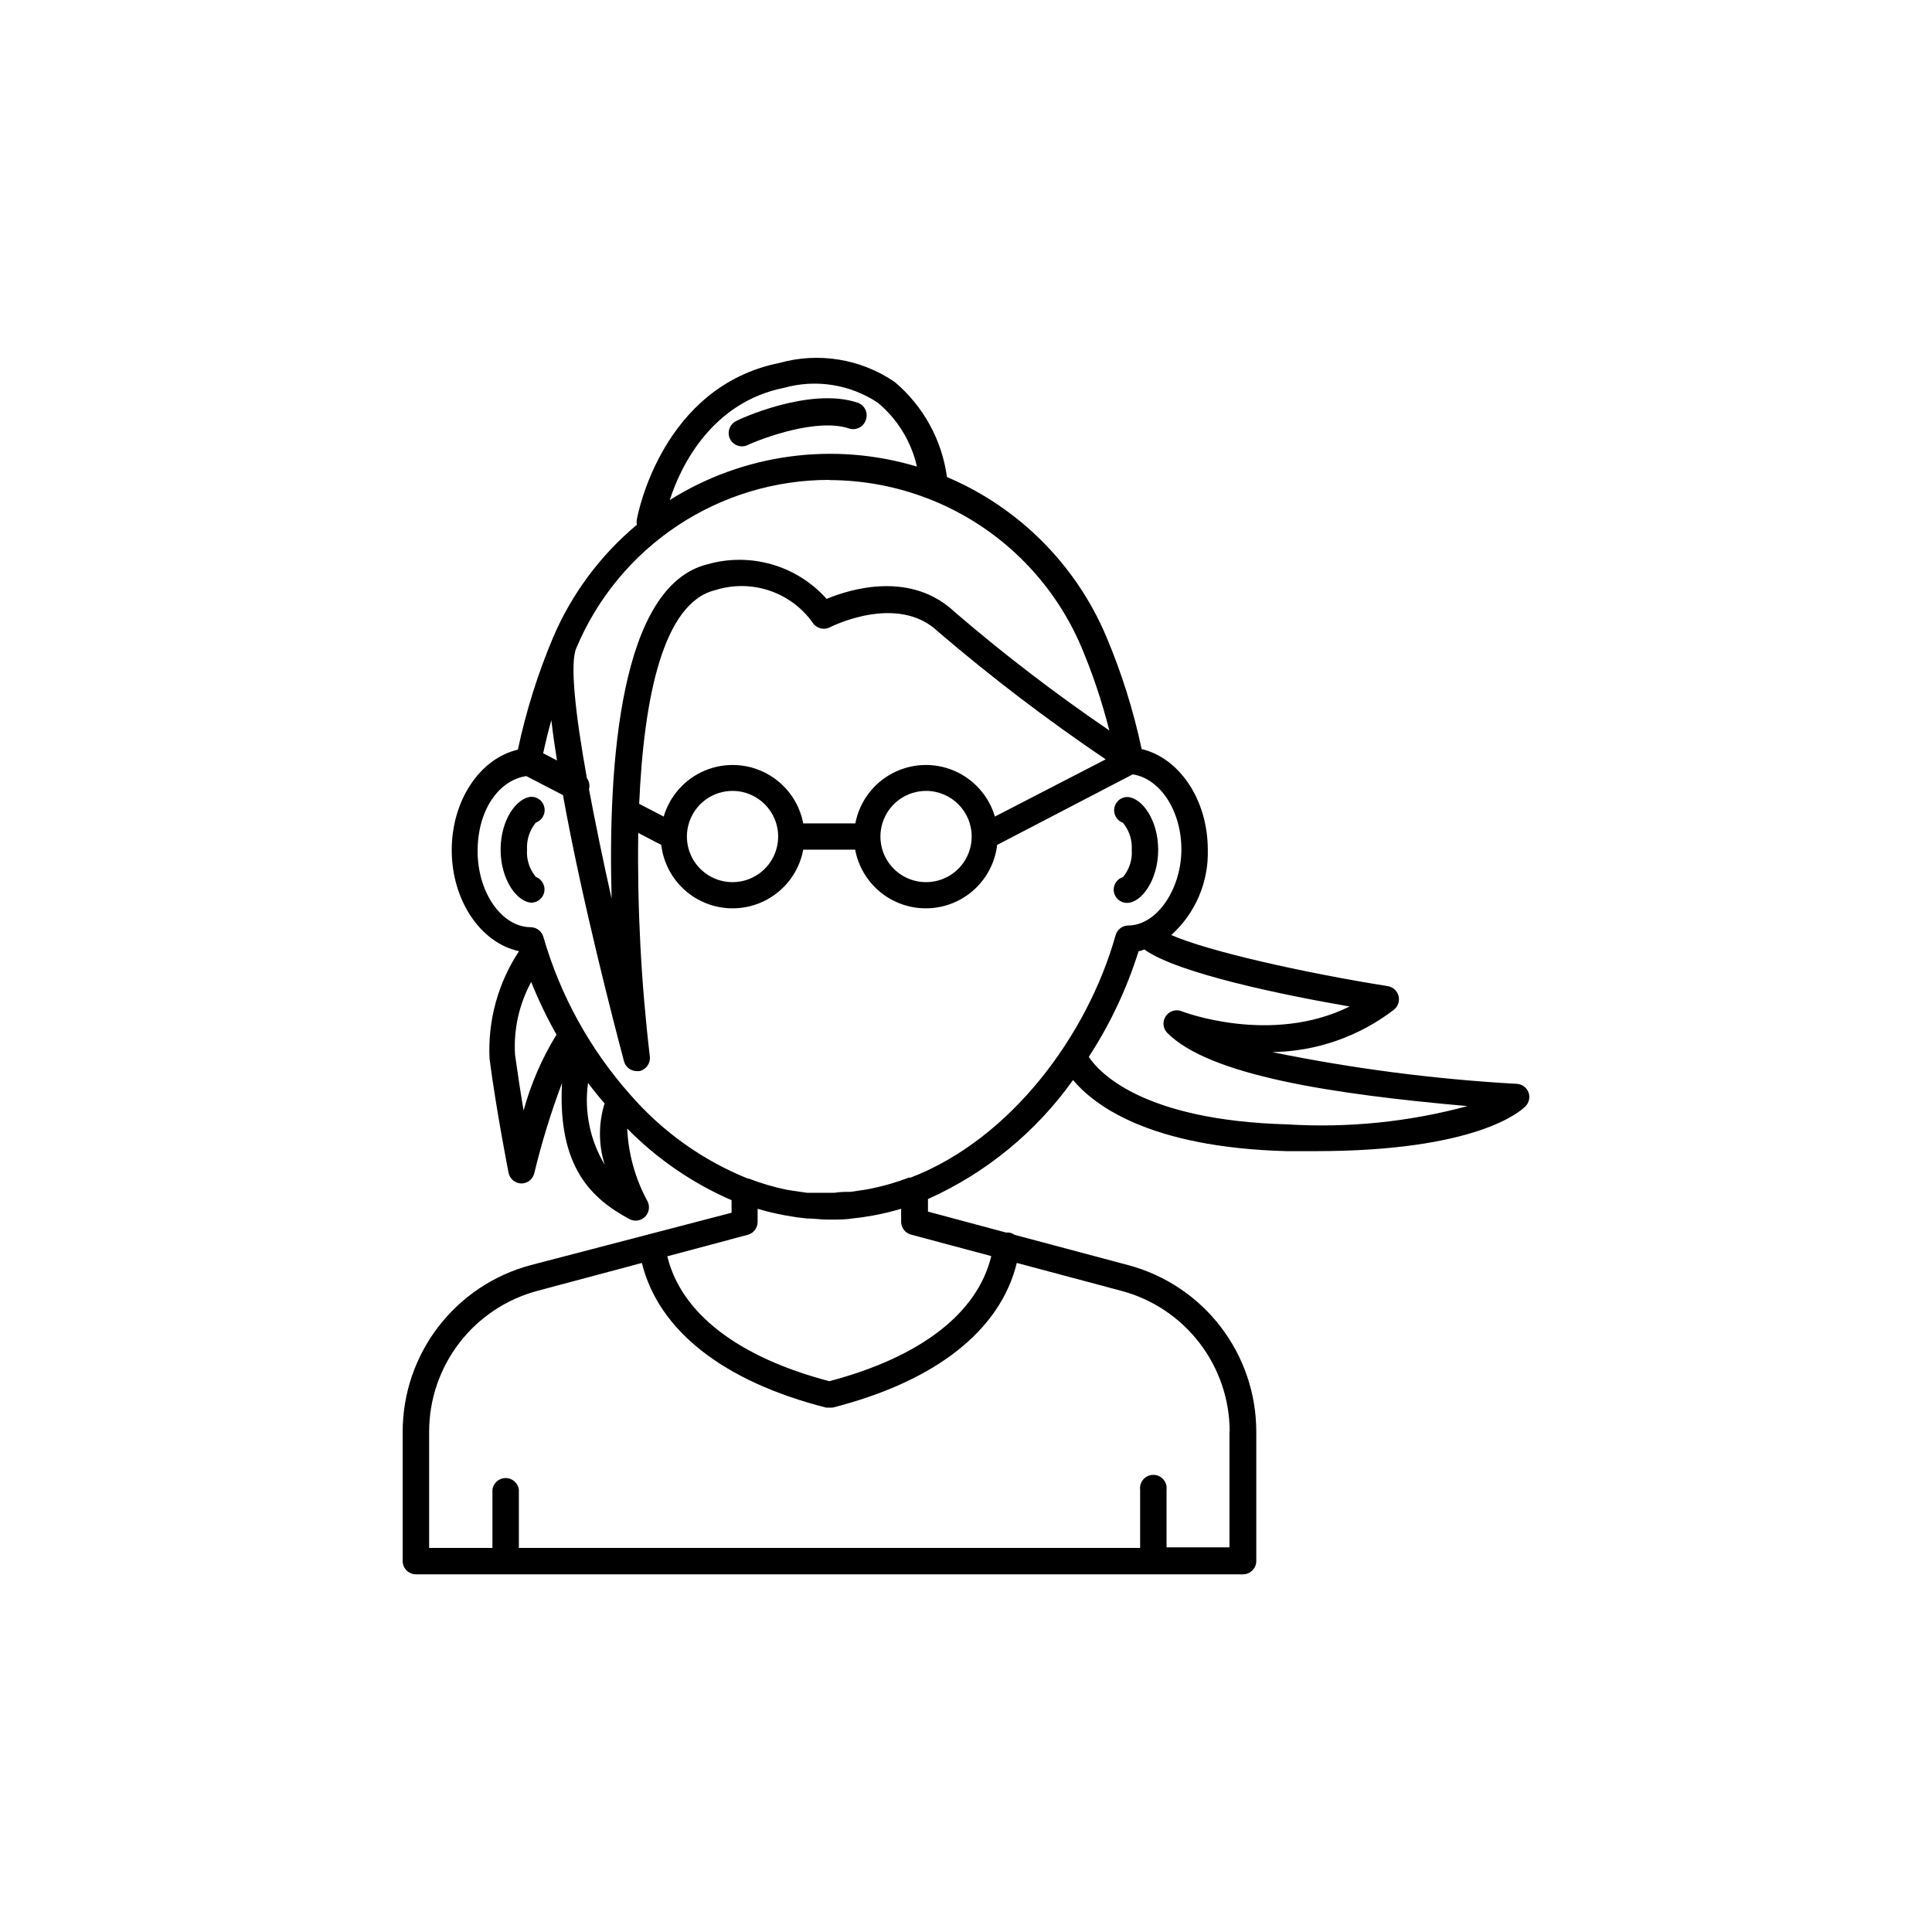 <?xml version="1.0" encoding="UTF-8"?>
<!-- The Best Svg Icon site in the world: iconSvg.co, Visit us! https://iconsvg.co -->
<svg fill="#000000" width="800px" height="800px" version="1.1" viewBox="144 144 512 512" xmlns="http://www.w3.org/2000/svg">
 <g>
  <path d="m439.14 379.85c0.055 1.906 1.617 3.426 3.527 3.426 3.879 0 8.262-6.144 8.262-14.055s-4.231-13.703-8.062-14.008c-1.734-0.043-3.242 1.18-3.555 2.887-0.312 1.707 0.66 3.387 2.297 3.965 1.645 2.008 2.473 4.562 2.316 7.152 0.195 2.613-0.637 5.195-2.316 7.207-1.492 0.469-2.496 1.863-2.469 3.426z"/>
  <path d="m285.99 376.37c-1.68-2.012-2.512-4.594-2.32-7.207-0.152-2.59 0.676-5.144 2.32-7.152 1.633-0.578 2.609-2.258 2.293-3.965-0.312-1.707-1.82-2.93-3.555-2.887-3.828 0.301-8.062 6.098-8.062 14.008 0 7.91 4.332 13.957 8.262 14.055h0.004c1.688-0.078 3.086-1.34 3.332-3.012 0.246-1.672-0.73-3.281-2.324-3.84z"/>
  <path d="m549.07 433.5c-0.48-1.277-1.66-2.16-3.019-2.266-21.809-1.223-43.496-4.031-64.891-8.414 11.676-0.176 22.984-4.117 32.242-11.234 1.098-0.867 1.578-2.297 1.23-3.648-0.352-1.352-1.465-2.371-2.844-2.598-22.469-3.578-47.863-9.32-57.383-13.551v-0.004c6.391-5.754 9.926-14.023 9.672-22.621 0-13.199-7.508-24.285-17.531-26.652v0.004c-2.168-10.219-5.305-20.207-9.371-29.828-8.047-19.039-23.188-34.199-42.219-42.27-1.332-9.824-6.269-18.805-13.855-25.191-8.945-6.121-20.145-7.965-30.582-5.035-30.984 6.246-37.484 39.953-37.734 41.414v-0.004c-0.102 0.484-0.102 0.98 0 1.461-9.633 8.043-17.227 18.242-22.168 29.777-4.066 9.621-7.203 19.609-9.371 29.824-10.078 2.367-17.531 13.453-17.531 26.652 0 13.199 7.609 24.586 17.836 26.754-5.574 8.43-8.309 18.418-7.812 28.516 1.762 13.602 5.039 30.23 5.039 30.23v-0.004c0.328 1.613 1.73 2.785 3.375 2.82 1.621 0.004 3.035-1.098 3.426-2.668 1.957-8.121 4.414-16.113 7.356-23.934-1.16 22.32 7.809 30.633 17.938 36.074 1.359 0.684 3.004 0.422 4.078-0.656 1.078-1.074 1.34-2.719 0.656-4.078-3.238-5.941-5.082-12.539-5.391-19.297 7.914 8.051 17.305 14.5 27.66 18.992v3.324l-53.305 13.906c-9.703 2.606-18.281 8.336-24.398 16.305-6.121 7.969-9.445 17.73-9.457 27.781v34.309c0 1.945 1.578 3.527 3.527 3.527h219.16c1.949 0 3.527-1.582 3.527-3.527v-34.309c-0.012-10.051-3.332-19.812-9.453-27.781-6.121-7.969-14.699-13.699-24.402-16.305l-30.23-8.062v0.004c-0.445-0.32-0.965-0.527-1.508-0.605h-0.758l-20.656-5.543v-3.324c15.391-6.91 28.656-17.797 38.441-31.539 5.594 6.648 20.152 17.836 56.527 18.844h7.707c42.875 0 54.461-10.629 55.723-11.941 0.918-0.969 1.211-2.371 0.754-3.629zm-197.34-186.71c8.473-2.375 17.559-0.938 24.887 3.93 5.231 4.348 8.879 10.297 10.379 16.93-22.086-6.641-45.969-3.41-65.496 8.867 2.922-9.219 11.285-25.945 30.23-29.727zm12.09 24.434v0.004c9.055 0.02 18.023 1.727 26.449 5.035 18.156 7.125 32.68 21.25 40.305 39.199 3.023 7.172 5.5 14.566 7.406 22.117-14.191-9.66-27.832-20.105-40.859-31.289-11.637-11.082-27.66-6.246-34.059-3.578l0.004 0.004c-3.871-4.348-8.887-7.512-14.477-9.133-5.586-1.621-11.52-1.637-17.113-0.039-23.074 5.695-26.398 52.348-25.391 88.621-2.266-10.078-4.332-20.152-5.996-29.02 0.27-1.008 0.066-2.082-0.555-2.922-3.074-17.078-4.586-30.633-2.769-34.562 5.547-13.195 14.875-24.461 26.805-32.375 11.93-7.914 25.934-12.129 40.25-12.109zm43.832 89.176c-1.617-5.508-5.637-9.988-10.93-12.199-5.297-2.215-11.309-1.918-16.363 0.801-5.055 2.719-8.613 7.574-9.688 13.211h-13.805c-1.07-5.637-4.629-10.492-9.684-13.211s-11.066-3.016-16.363-0.801c-5.297 2.211-9.312 6.691-10.93 12.199l-6.5-3.375c1.211-27.91 6.297-53.305 20.152-56.629 4.652-1.477 9.652-1.445 14.289 0.094 4.633 1.539 8.66 4.504 11.504 8.473 0.977 1.57 3 2.117 4.637 1.258 0 0 17.836-9.168 28.668 1.211 14.145 12.098 28.965 23.383 44.383 33.805zm-6.144 5.289c0 4.891-2.949 9.301-7.465 11.172-4.519 1.871-9.719 0.836-13.18-2.621-3.457-3.457-4.492-8.656-2.621-13.176s6.281-7.465 11.172-7.465c6.68 0 12.094 5.414 12.094 12.09zm-51.289 0c0 4.891-2.945 9.301-7.465 11.172-4.519 1.871-9.719 0.836-13.176-2.621-3.461-3.457-4.492-8.656-2.621-13.176 1.871-4.519 6.277-7.465 11.168-7.465 6.68 0 12.094 5.414 12.094 12.09zm-58.594-20.152-3.68-1.914c0.637-2.957 1.359-5.879 2.168-8.766 0.402 3.477 0.906 7.055 1.512 10.781zm-8.867 92.754c-0.805-4.684-1.613-10.078-2.266-14.762-0.414-6.707 1.07-13.395 4.281-19.297 1.918 4.797 4.156 9.461 6.699 13.957-3.84 6.254-6.773 13.02-8.715 20.102zm21.512 14.406c-3.918-6.516-5.481-14.18-4.434-21.711 1.41 1.883 2.871 3.695 4.383 5.441-1.648 5.301-1.633 10.98 0.051 16.27zm165.55 70.535v30.832h-16.672v-15.266c0.117-1-0.195-2.004-0.863-2.762-0.672-0.754-1.633-1.184-2.641-1.184-1.008 0-1.969 0.43-2.637 1.184-0.672 0.758-0.984 1.762-0.863 2.762v15.418h-164.64v-15.418c-0.215-1.77-1.719-3.106-3.504-3.106s-3.289 1.336-3.5 3.106v15.418h-16.777v-30.832c0.012-8.504 2.824-16.766 8.008-23.504 5.184-6.742 12.445-11.586 20.66-13.781l27.711-7.406c4.383 17.836 21.512 31.387 48.82 38.34h1.711c27.355-6.953 44.488-20.504 48.82-38.34l27.762 7.406h-0.004c8.215 2.195 15.473 7.039 20.656 13.781 5.184 6.738 8 15 8.008 23.504zm-84.387-52.043 21.262 5.691c-3.629 15.113-18.691 26.754-42.926 33.152-24.184-6.348-39.297-18.035-42.926-33.102l21.312-5.691c1.535-0.41 2.606-1.789 2.621-3.375v-3.527c2.418 0.723 4.871 1.312 7.356 1.762l3.074 0.504 2.57 0.301c1.863 0 3.68 0.301 5.543 0.301h1.059c1.863 0 3.727 0 5.543-0.301l2.519-0.301 3.074-0.504h-0.008c2.469-0.449 4.906-1.039 7.309-1.762v3.527c0.035 1.566 1.102 2.922 2.617 3.324zm0-15.113h-0.555c-3.269 1.25-6.641 2.227-10.074 2.922l-1.613 0.301-3.777 0.555c-1.41 0-2.871 0-4.281 0.25h-3.023-4.231l-3.828-0.555-1.562-0.25h-0.004c-3.434-0.711-6.805-1.703-10.074-2.973h-0.254c-11.941-4.824-22.574-12.402-31.035-22.117-10.742-12.07-18.645-26.391-23.125-41.918-0.414-1.477-1.738-2.516-3.273-2.566-7.809 0-14.156-9.27-14.156-20.152 0-10.883 5.594-18.793 12.898-19.902l9.723 5.039c5.039 28.012 13.602 60.859 16.172 70.535v-0.004c0.406 1.535 1.789 2.606 3.375 2.621h0.656c1.809-0.355 3.039-2.047 2.82-3.879-2.324-19.66-3.352-39.453-3.074-59.25l6.098 3.176c0.715 6.082 4.316 11.449 9.668 14.422 5.356 2.969 11.812 3.188 17.355 0.578 5.539-2.606 9.488-7.719 10.609-13.742h13.754c1.125 6.023 5.074 11.137 10.613 13.742 5.543 2.609 12 2.391 17.352-0.578 5.356-2.973 8.953-8.34 9.672-14.422l35.922-18.691c7.254 1.109 12.898 9.621 12.898 19.902 0 10.277-6.348 20.152-14.156 20.152l-0.004-0.004c-1.535 0.055-2.859 1.094-3.273 2.57-7.406 26.402-27.711 54.008-54.312 64.238zm99.703-14.105c-38.289-1.062-49.875-13.758-52.598-17.887 5.66-8.691 10.098-18.117 13.203-28.012 0.504 0 1.008-0.301 1.512-0.453 8.867 6.398 37.434 12.191 54.41 15.113-20.859 10.328-44.387 1.359-44.637 1.211v-0.004c-1.523-0.527-3.211 0.039-4.102 1.383-0.891 1.34-0.758 3.117 0.32 4.312 11.184 11.387 43.832 16.324 79.652 19.496-15.582 4.207-31.75 5.844-47.859 4.836z"/>
  <path d="m373.5 255.15c0.598-1.836-0.391-3.812-2.219-4.434-12.645-4.281-31.691 4.434-32.496 5.039-1.531 0.938-2.113 2.875-1.352 4.504 0.762 1.625 2.625 2.418 4.324 1.844 4.785-2.215 18.992-7.356 27.305-4.535h0.004c0.906 0.281 1.891 0.184 2.727-0.273 0.832-0.453 1.449-1.227 1.707-2.144z"/>
 </g>
</svg>